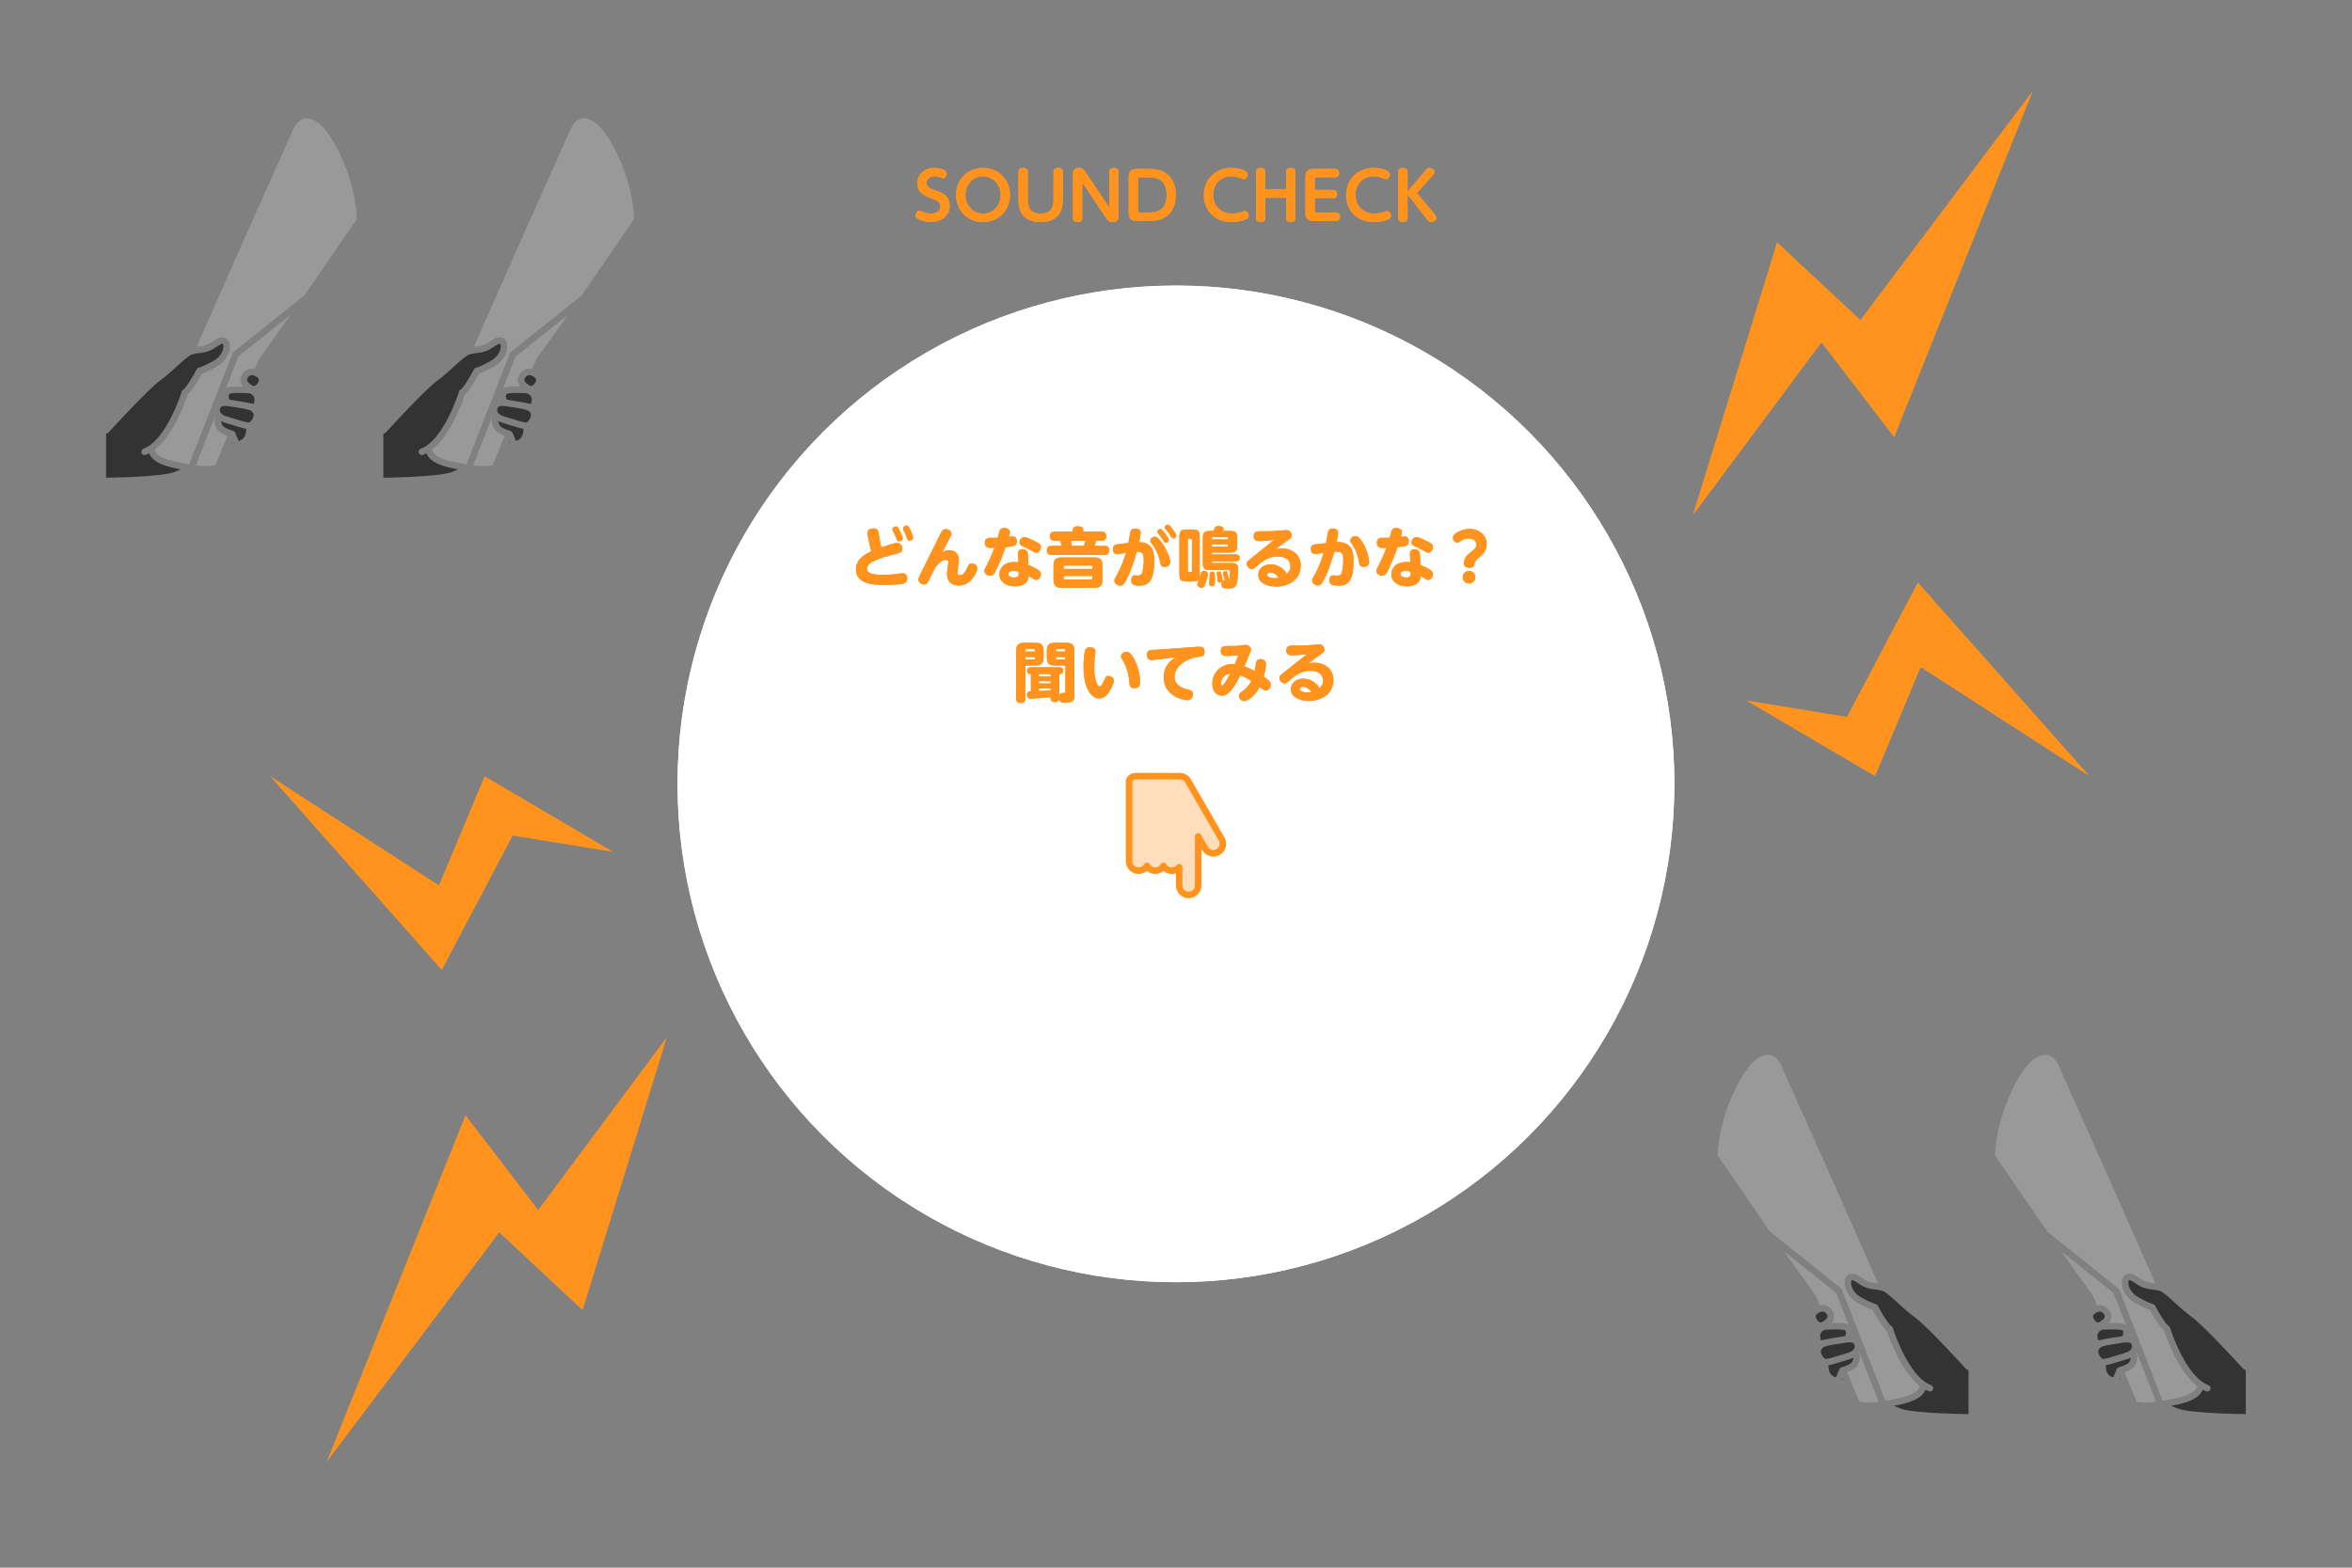 <?xml version="1.0" encoding="UTF-8"?>
<svg xmlns="http://www.w3.org/2000/svg" viewBox="0 0 900 600">
  <rect x="0" y="0" width="900" height="600" fill="#808080" stroke="none"/>
  <defs>
    <style>
      .f {
        fill: #fff;
      }

      .g {
        fill: #333;
      }

      .h {
        fill: #ff931e;
      }

      .i {
        fill: #999;
      }

      .j {
        fill: #ffdfbb;
      }
    </style>
  </defs>
  <g id="b" data-name="ばっくもの">
    <circle class="f" cx="450" cy="300" r="190.72"/>
    <circle class="f" cx="449.97" cy="300.03" r="190.72"/>
  </g>
  <g id="c" data-name="もの">
    <g>
      <path class="g" d="M830.84,538.04c4.78-.88,9.54-2.12,11.5-5.12,.22-.33,.39-.67,.53-1.03,.43,.23,.87,.43,1.31,.6,.14,.05,.29,.08,.44,.08,.51,0,.98-.31,1.17-.81,.24-.65-.09-1.37-.73-1.61-8.88-3.32-14.62-21.76-14.67-21.95-.09-.3-.29-.55-.56-.71-1.14-.68-3.69-4.93-5.14-7.74-.17-.33-.47-.56-.83-.64-.01,0-2.11-.52-5.96-2.81-2.31-1.38-3.5-3.76-3.47-5.4,0-.56,.16-.83,.24-.87,.4-.22,1.17,.27,2.31,1.03,.9,.61,1.92,1.29,3.11,1.72,1.47,.52,2.62,.65,3.63,.76,1,.11,1.86,.21,3,.64,1.17,.44,3.28,2.37,5.5,4.4,2.01,1.84,4.29,3.92,6.56,5.55,4.41,3.17,17.68,17.64,19.45,19.58h0s.21,.22,.21,.22c.06,.06,.13,.09,.19,.14,.07,.05,.13,.11,.21,.15,.08,.03,.16,.04,.24,.06,.08,.02,.15,.05,.23,.05,.02,0,.04,0,.05,0v16.89c-.37,0-20.58-.19-25.95-2.09-.75-.26-1.61-.64-2.55-1.08Z"/>
      <path class="g" d="M811.18,527.51l.19,.47c-.12-.03-.24-.07-.36-.1l.16-.37Z"/>
      <path class="g" d="M812.22,520.7c.74-.23,1.39-.44,1.83-.57,.46-.13,.88-.31,1.28-.51-.04,.31-.13,.73-.34,1.32-.37,1.03-2.68,1.99-4.12,2.31-.39,.09-.72,.36-.88,.72l-1.4,3.23c-1.75-.65-2.84-1.73-2.83-4.69,1.33-.23,3.38-.83,6.45-1.8Z"/>
      <path class="i" d="M808.74,494.85l4.78,12.24c-.33-.23-.7-.4-1.12-.48-1.69-.36-3.79-.33-5.51-.27,.97-1.13,1.59-2.72,.32-4.71-.95-1.5-2.17-1.97-3.02-2.1-.57-.09-1.17-.05-1.77,.09l-1.51-3.66c-.04-.09-.08-.17-.14-.25l-12.11-16.89,20.08,16.04Z"/>
      <path class="i" d="M814.8,511.34c.05-.22,.09-.44,.12-.67l.29,.74c-.13-.03-.27-.05-.41-.07Z"/>
      <path class="i" d="M827.53,536.08l-16.57-42.46c-.08-.2-.21-.38-.38-.52l-27.18-21.72-19.97-29.12c.16-14.09,8.83-33.14,15.32-37.24,1.37-.86,2.64-1.3,3.81-1.3,.44,0,.86,.06,1.27,.18,2.38,.71,3.61,3.3,3.63,3.33,10.17,22.69,25.62,57.36,37.26,83.91-.24-.03-.48-.06-.71-.08-.96-.11-1.87-.21-3.07-.64-.89-.32-1.73-.88-2.54-1.43-1.48-1-3.16-2.13-4.93-1.14-.95,.53-1.5,1.63-1.52,3.02-.03,2.29,1.42,5.64,4.69,7.59,3.07,1.83,5.15,2.62,6.1,2.93,.93,1.76,3.49,6.37,5.41,7.95,.81,2.52,5.27,15.47,12.55,21.13-.08,.39-.21,.75-.42,1.08-1.74,2.67-7.75,3.69-12.59,4.51l-.14,.02Z"/>
      <path class="i" d="M812.95,525.23c1.54-.54,3.74-1.61,4.4-3.45,.62-1.71,.67-3.02,.17-3.99,.04-.06,.07-.11,.11-.17l7.36,18.86c-4.15,.56-6.52,.2-7.43-.02l-4.62-11.23Z"/>
      <path class="g" d="M803.54,501.97c.09,0,.18,0,.26,.02,.5,.08,.93,.4,1.29,.97,.5,.78,.68,1.49-1.7,3.02-.26,.16-.5,.21-.77,.14-.5-.13-1.04-.64-1.4-1.33-.02-.03-.04-.06-.06-.1-.2-.32-.57-1.12,.21-1.77,.73-.61,1.52-.95,2.17-.95Z"/>
      <path class="g" d="M804.74,508.91c.4,0,.9-.02,1.47-.05,1.69-.07,4.01-.16,5.67,.18,.2,.04,.41,.14,.52,.55,.19,.7-.08,1.52-.27,1.76-.13,.04-.32,.08-.52,.12-.85,.15-1.7,.27-2.52,.4-1.52,.23-2.89,.44-4.04,.71-.52,.09-.99,.18-1.37,.26-.45,.1-.7,.11-.82,.11-.1-.28-.21-.92-.28-1.37-.13-.79,.31-1.45,.58-1.77,.53-.62,1.19-.91,1.57-.91Z"/>
      <path class="g" d="M803.76,515.71c.8-.63,3.29-1,5.7-1.37,.84-.13,1.71-.26,2.58-.41,.71-.12,1.28-.17,1.74-.17,.83,0,1.27,.16,1.51,.33,.18,.13,.41,.37,.52,1.08,.18,1.16-1.09,2.16-2.45,2.55-.46,.13-1.13,.34-1.89,.59-1.76,.56-5.87,1.85-6.72,1.79-.61-.1-1.42-1.08-1.77-2.18-.28-.87-.03-1.57,.78-2.21Z"/>
    </g>
    <g>
      <path class="g" d="M724.73,538.04c4.78-.88,9.54-2.12,11.5-5.12,.22-.33,.39-.67,.53-1.03,.43,.23,.87,.43,1.31,.6,.14,.05,.29,.08,.44,.08,.51,0,.98-.31,1.17-.81,.24-.65-.09-1.37-.73-1.61-8.88-3.32-14.62-21.76-14.67-21.95-.09-.3-.29-.55-.56-.71-1.14-.68-3.69-4.93-5.14-7.74-.17-.33-.47-.56-.83-.64-.01,0-2.11-.52-5.96-2.81-2.31-1.38-3.5-3.76-3.47-5.4,0-.56,.16-.83,.24-.87,.4-.22,1.17,.27,2.31,1.03,.9,.61,1.92,1.29,3.11,1.72,1.47,.52,2.62,.65,3.63,.76,1,.11,1.86,.21,3,.64,1.17,.44,3.28,2.37,5.5,4.4,2.01,1.84,4.29,3.92,6.56,5.55,4.41,3.17,17.68,17.64,19.45,19.58h0s.21,.22,.21,.22c.06,.06,.13,.09,.19,.14,.07,.05,.13,.11,.21,.15,.08,.03,.16,.04,.24,.06,.08,.02,.15,.05,.23,.05,.02,0,.04,0,.05,0v16.89c-.37,0-20.58-.19-25.95-2.09-.75-.26-1.61-.64-2.55-1.08Z"/>
      <path class="g" d="M705.08,527.51l.19,.47c-.12-.03-.24-.07-.36-.1l.16-.37Z"/>
      <path class="g" d="M706.12,520.7c.74-.23,1.39-.44,1.83-.57,.46-.13,.88-.31,1.28-.51-.04,.31-.13,.73-.34,1.32-.37,1.03-2.68,1.99-4.12,2.31-.39,.09-.72,.36-.88,.72l-1.4,3.23c-1.75-.65-2.84-1.73-2.83-4.69,1.33-.23,3.38-.83,6.45-1.8Z"/>
      <path class="i" d="M702.64,494.85l4.78,12.24c-.33-.23-.7-.4-1.12-.48-1.69-.36-3.79-.33-5.51-.27,.97-1.13,1.59-2.72,.32-4.71-.95-1.5-2.17-1.97-3.02-2.1-.57-.09-1.17-.05-1.77,.09l-1.51-3.66c-.04-.09-.08-.17-.14-.25l-12.11-16.89,20.08,16.04Z"/>
      <path class="i" d="M708.69,511.34c.05-.22,.09-.44,.12-.67l.29,.74c-.13-.03-.27-.05-.41-.07Z"/>
      <path class="i" d="M721.42,536.08l-16.57-42.46c-.08-.2-.21-.38-.38-.52l-27.18-21.72-19.97-29.12c.16-14.09,8.83-33.14,15.32-37.24,1.37-.86,2.64-1.3,3.81-1.3,.44,0,.86,.06,1.27,.18,2.38,.71,3.61,3.3,3.63,3.33,10.17,22.69,25.62,57.36,37.26,83.91-.24-.03-.48-.06-.71-.08-.96-.11-1.87-.21-3.07-.64-.89-.32-1.73-.88-2.54-1.43-1.48-1-3.16-2.13-4.93-1.14-.95,.53-1.5,1.63-1.52,3.02-.03,2.29,1.42,5.64,4.69,7.59,3.07,1.83,5.15,2.62,6.1,2.93,.93,1.76,3.49,6.37,5.41,7.95,.81,2.52,5.27,15.47,12.55,21.13-.08,.39-.21,.75-.42,1.08-1.74,2.67-7.75,3.69-12.59,4.51l-.14,.02Z"/>
      <path class="i" d="M706.84,525.23c1.54-.54,3.74-1.61,4.4-3.45,.62-1.71,.67-3.02,.17-3.99,.04-.06,.07-.11,.11-.17l7.36,18.86c-4.15,.56-6.52,.2-7.43-.02l-4.62-11.23Z"/>
      <path class="g" d="M697.43,501.97c.09,0,.18,0,.26,.02,.5,.08,.93,.4,1.29,.97,.5,.78,.68,1.49-1.7,3.02-.26,.16-.5,.21-.77,.14-.5-.13-1.04-.64-1.4-1.33-.02-.03-.04-.06-.06-.1-.2-.32-.57-1.12,.21-1.77,.73-.61,1.52-.95,2.17-.95Z"/>
      <path class="g" d="M698.63,508.91c.4,0,.9-.02,1.47-.05,1.69-.07,4.01-.16,5.67,.18,.2,.04,.41,.14,.52,.55,.19,.7-.08,1.52-.27,1.76-.13,.04-.32,.08-.52,.12-.85,.15-1.7,.27-2.52,.4-1.52,.23-2.89,.44-4.04,.71-.52,.09-.99,.18-1.37,.26-.45,.1-.7,.11-.82,.11-.1-.28-.21-.92-.28-1.37-.13-.79,.31-1.45,.58-1.77,.53-.62,1.19-.91,1.57-.91Z"/>
      <path class="g" d="M697.65,515.71c.8-.63,3.29-1,5.7-1.37,.84-.13,1.71-.26,2.58-.41,.71-.12,1.28-.17,1.74-.17,.83,0,1.27,.16,1.51,.33,.18,.13,.41,.37,.52,1.08,.18,1.16-1.09,2.16-2.45,2.55-.46,.13-1.13,.34-1.89,.59-1.76,.56-5.87,1.85-6.72,1.79-.61-.1-1.42-1.08-1.77-2.18-.28-.87-.03-1.57,.78-2.21Z"/>
    </g>
    <g>
      <path class="h" d="M352.91,81c.57,.25,1.7,.75,3.22,.75,2.1,0,3.7-.97,3.7-2.7,0-1.95-1.8-2.57-3.55-3.2-2.12-.75-5.27-1.85-5.27-5.65,0-3.2,2.45-5.95,6.47-5.95,2,0,3.67,.72,4.02,.92,.62,.4,.75,.85,.75,1.37,0,.95-.67,1.7-1.4,1.7-.23,0-.77-.2-1.15-.32-.72-.27-1.37-.43-2.15-.43-2.07,0-3,1.35-3,2.52,0,1.67,1.37,2.15,3.02,2.72,2.7,.92,5.82,2,5.82,6.02,0,3.67-2.9,6.22-7.15,6.22-.8,0-2.82-.07-4.87-1.1-.35-.17-1.02-.55-1.02-1.47,0-.77,.55-1.72,1.55-1.72,.27,0,.5,.1,1,.3Z"/>
      <path class="h" d="M376.16,64.25c5.72,0,10.32,4.25,10.32,10.37s-4.57,10.37-10.32,10.37-10.32-4.22-10.32-10.37,4.65-10.37,10.32-10.37Zm0,17.5c4,0,6.75-3.3,6.75-7.12s-2.75-7.12-6.75-7.12-6.75,3.27-6.75,7.12,2.77,7.12,6.75,7.12Z"/>
      <path class="h" d="M389.71,65.93c0-.67,.18-1.67,1.75-1.67,1.17,0,1.82,.47,1.82,1.67v10c0,2.07,0,5.82,4.92,5.82s4.92-3.75,4.92-5.82v-10c0-.67,.17-1.67,1.77-1.67,1.35,0,1.8,.65,1.8,1.67v10.12c0,2.22,0,8.95-8.5,8.95s-8.5-6.72-8.5-8.95v-10.12Z"/>
      <path class="h" d="M424.46,65.93c0-.45,.02-1.67,1.75-1.67,1,0,1.82,.32,1.82,1.67v16.67c0,.67,0,2.4-2.22,2.4-1.47,0-2.1-.82-2.75-1.8l-8.92-13.35v13.5c0,.43-.02,1.65-1.77,1.65-.97,0-1.8-.32-1.8-1.65v-16.67c0-.62,0-2.42,2.22-2.42,1.47,0,2.07,.82,2.75,1.82l8.92,13.32v-13.47Z"/>
      <path class="h" d="M439.46,64.65c1.17,0,2.95,0,4.97,.75,4.4,1.65,5.52,6.07,5.52,9.22,0,1.35-.17,5.82-3.77,8.3-2.05,1.4-4.3,1.67-6.85,1.67h-4.32c-3.12,0-3.12-2.12-3.12-3.2v-13.55c0-1.15,0-3.2,3.12-3.2h4.45Zm-3.17,3.25c-.62,0-.82,.23-.82,.85v11.75c0,.67,.23,.85,.82,.85h2.75c2.6,0,7.37,0,7.37-6.72s-4.85-6.72-7.3-6.72h-2.82Z"/>
      <path class="h" d="M460.66,74.65c0-6.07,4.42-10.4,10.62-10.4,2.75,0,4.7,.9,5.3,1.27,.77,.45,.82,1,.82,1.3,0,.92-.65,1.75-1.52,1.75-.35,0-.55-.07-.92-.23-1.67-.65-2.17-.85-3.57-.85-4.77,0-7.15,3.37-7.15,7.12,0,4.3,3.02,7.12,7.12,7.12,1.45,0,2.77-.3,3.42-.52,1.1-.37,1.22-.42,1.5-.42,.72,0,1.52,.57,1.52,1.7,0,.85-.45,1.22-1,1.45-2.3,.95-4.27,1.05-5.55,1.05-6.8,0-10.6-4.77-10.6-10.35Z"/>
      <path class="h" d="M492.11,72.43v-6.5c0-.7,.2-1.67,1.77-1.67,1.37,0,1.8,.67,1.8,1.67v17.4c0,.42,0,1.67-1.77,1.67-1.15,0-1.8-.45-1.8-1.65v-7.67h-7.95v7.65c0,.42,0,1.67-1.75,1.67-1.17,0-1.82-.45-1.82-1.67v-17.4c0-.7,.2-1.67,1.77-1.67,1.37,0,1.8,.65,1.8,1.67v6.5h7.95Z"/>
      <path class="h" d="M510.03,72.7c.8,0,1.62,.3,1.62,1.57,0,1.12-.6,1.6-1.62,1.6h-6.92v4.62c0,.67,.22,.85,.82,.85h7.17c.8,0,1.65,.27,1.65,1.6,0,1.15-.58,1.65-1.65,1.65h-8.45c-3.12,0-3.12-2.12-3.12-3.2v-13.55c0-1.15,0-3.2,3.12-3.2h8.1c.83,0,1.67,.3,1.67,1.62,0,1.52-1.07,1.62-1.67,1.62h-6.82c-.62,0-.82,.2-.82,.85v3.95h6.92Z"/>
      <path class="h" d="M515.11,74.65c0-6.07,4.42-10.4,10.62-10.4,2.75,0,4.7,.9,5.3,1.27,.78,.45,.83,1,.83,1.3,0,.92-.65,1.75-1.53,1.75-.35,0-.55-.07-.92-.23-1.67-.65-2.17-.85-3.57-.85-4.77,0-7.15,3.37-7.15,7.12,0,4.3,3.02,7.12,7.12,7.12,1.45,0,2.77-.3,3.42-.52,1.1-.37,1.22-.42,1.5-.42,.72,0,1.52,.57,1.52,1.7,0,.85-.45,1.22-1,1.45-2.3,.95-4.27,1.05-5.55,1.05-6.8,0-10.6-4.77-10.6-10.35Z"/>
      <path class="h" d="M545.28,65.48c.1-.1,.47-.6,.55-.7,.38-.4,.9-.52,1.15-.52,.97,0,1.95,.72,1.95,1.55,0,.4-.33,.9-.58,1.2l-6.17,6.85,6.8,8.2c.5,.62,.65,.97,.65,1.35,0,1.02-1.15,1.6-1.97,1.6s-1.23-.57-1.75-1.22l-7.3-9.32v8.9c0,.7-.2,1.65-1.75,1.65-1.15,0-1.82-.45-1.82-1.65v-17.42c0-.72,.22-1.67,1.77-1.67,1.15,0,1.8,.45,1.8,1.67v7.35l6.67-7.8Z"/>
    </g>
    <g>
      <path class="h" d="M336.8,207.53c.08,.35,.35,1.57,.43,1.95,1.4-.48,4.97-1.67,6.1-1.67,1.47,0,1.95,1.4,1.95,2.22,0,1.3-1,1.57-1.8,1.77-7.25,1.8-11.75,3.35-11.75,5.97,0,2.22,4.47,2.22,6,2.22,1,0,2.87-.03,5.1-.3,2.3-.3,2.32-.3,2.52-.3,1.57,0,1.8,1.22,1.8,2,0,1-.47,1.7-1.45,1.97-1.42,.4-6,.52-7.42,.52-3.27,0-10.77-.08-10.77-5.97,0-4.15,4.07-6.07,5.85-6.92-.35-1.3-.4-1.6-.6-2.55l-.7-3.45c-.08-.35-.1-.72-.1-1.02,0-1.42,1.35-1.75,2.35-1.75,1.42,0,1.67,.75,1.87,1.82l.62,3.47Zm8.65-1.5c0,.75-.7,1.17-1.35,1.17-.75,0-.87-.4-1.12-1.12-.4-1.2-.65-1.62-1.27-2.77-.07-.15-.2-.35-.2-.67,0-.6,.57-1.15,1.32-1.15,.17,0,.27,.02,.4,.07,.75,.33,2.22,3.97,2.22,4.47Zm3.97-.27c0,.65-.65,1.17-1.3,1.17-.77,0-.92-.47-1.15-1.2-.42-1.3-.8-2.02-1.22-2.8-.08-.15-.2-.35-.2-.62,0-.6,.6-1.17,1.32-1.17,.2,0,.32,.02,.45,.07,.7,.32,2.1,3.97,2.1,4.55Z"/>
      <path class="h" d="M363.22,210.56c1.82,0,3.7,1.07,3.7,3.72,0,.75-.57,4.45-.57,4.82,0,.22,0,1.07,.97,1.07,1.3,0,2.17-1.52,2.92-3.17,.35-.72,.62-1.35,1.65-1.35s2.1,.75,2.1,1.85c0,.97-2.1,6.6-7.1,6.6-1.85,0-4.5-.87-4.5-4.42,0-1.02,.27-2.7,.32-3.05,.18-1.1,.2-1.22,.2-1.47,0-.82-.75-.87-.9-.87-2.82,0-4.72,3.95-5.4,5.35-.55,1.15-1.55,3.22-1.7,3.4-.23,.3-.57,.65-1.3,.65-1.07,0-2.17-.85-2.17-1.87,0-.55,.2-.97,.8-2.17,1.27-2.5,7.45-15.1,7.87-15.85,.32-.55,.75-1.3,1.82-1.3,.75,0,2.15,.52,2.15,1.75,0,.52-.12,.75-1.25,2.8-.5,.9-1.62,3.05-2.3,4.42,1.15-.65,1.6-.9,2.67-.9Z"/>
      <path class="h" d="M381.07,218.43c-.58,1.1-1,1.92-2.17,1.92-.9,0-2.22-.6-2.22-1.85,0-.52,.1-.7,.92-2.2,.2-.38,1.3-2.4,2.9-6.6-1.9,.08-3.65,.15-3.65-1.97,0-1.9,1.52-1.9,2.12-1.9,.52,0,2.32,0,2.8-.02,.1-.38,.55-2.15,.67-2.5,.38-1.12,1.25-1.25,1.8-1.25,1.15,0,2.22,.57,2.22,1.57,0,.35-.07,.7-.4,1.82,1.07-.12,1.2-.15,1.42-.15,1.27,0,1.6,1.05,1.6,1.77,0,1.7-.7,2.05-4.3,2.35-1.1,3.05-2.22,6.12-3.72,9Zm8.45-6.47c0-1.42,.92-1.72,1.7-1.72,2,0,2.1,1.4,2.12,1.85,.05,.72,.15,2.97,.2,4.15,1.4,.57,2.6,1.12,3.77,1.92,.67,.47,1,.87,1,1.57,0,.97-.67,2.22-1.85,2.22-.35,0-.57-.1-.82-.25-.27-.17-1.7-1.05-2.02-1.22-.08,1.12-.4,1.8-.8,2.3-1.12,1.4-3.32,1.62-4.47,1.62-3.42,0-5.92-1.75-5.92-4.6,0-2.3,1.67-4.7,5.77-4.7,.65,0,1.1,.05,1.47,.1-.02-.47-.15-2.72-.15-3.25Zm-1.75,6.52c-.7,0-1.9,.23-1.9,1.25,0,1.1,1.4,1.3,2.05,1.3,1.97,0,1.92-.85,1.87-2.2-.38-.12-1.15-.35-2.02-.35Zm8.55-11.2c1.32,.67,1.97,1.02,1.97,2.05,0,.95-.65,2.2-1.7,2.2-.52,0-.72-.1-2.4-1.07-1.35-.77-1.95-1.02-2.8-1.37-.6-.25-1.27-.55-1.27-1.5,0-1.25,.98-2.02,1.95-2.02,.88,0,3.2,1.17,4.25,1.72Z"/>
      <path class="h" d="M421.47,203.48c.45,0,1.85,.02,1.85,1.65,0,1.22-.5,1.82-1.85,1.82h-1.97c-.07,.32-.3,1.15-.62,1.97h3.72c.42,0,1.82,0,1.82,1.65,0,1.25-.52,1.8-1.82,1.8h-20.2c-.42,0-1.82,0-1.82-1.62,0-1.25,.5-1.82,1.82-1.82h3.82c-.08-.3-.42-1.7-.5-1.97h-2.15c-.52,0-1.82-.05-1.82-1.62,0-1.2,.42-1.85,1.82-1.85h6.97v-.65c0-1.1,.88-1.4,1.85-1.4,1.12,0,2.12,.2,2.12,1.4v.65h6.95Zm.38,18.45c0,2.3-1,3.02-3.02,3.02h-12.67c-1.97,0-3.02-.7-3.02-3.02v-5.55c0-2.35,1.05-3.02,3.02-3.02h12.67c2,0,3.02,.72,3.02,3.02v5.55Zm-3.85-4.17v-.82c0-.32-.15-.52-.52-.52h-9.92c-.35,0-.52,.2-.52,.52v.82h10.97Zm0,2.67h-10.97v.85c0,.32,.17,.52,.52,.52h9.92c.33,0,.52-.17,.52-.52v-.85Zm-3.25-11.5c.27-.62,.52-1.6,.62-1.97h-5.65c.1,.4,.4,1.6,.42,1.97h4.6Z"/>
      <path class="h" d="M431.75,207.78c.12-.57,.77-4.17,.82-4.3,.25-.88,.97-1.17,1.87-1.17,1.02,0,2.05,.42,2.05,1.47,0,.7-.42,2.85-.62,3.7,4.15,.15,5.82,2.25,5.82,7.05,0,8.05-2.37,9.62-5.85,9.62-1.77,0-2.97-.3-2.97-2.02,0-.8,.33-1.92,1.25-1.92,.18,0,.95,.1,1.1,.1,.65,0,1.3-.27,1.67-.82,.52-.73,.77-3.37,.77-5.32,0-2.65-.85-3.02-2.67-3-.9,3.32-2.25,7.47-4.12,10.97-.67,1.22-1.07,2-2.15,2-.97,0-2.3-.7-2.3-1.92,0-.52,.1-.7,1-2.25,1.5-2.62,2.57-5.45,3.42-8.37-1.77,.3-2.97,.48-3.35,.48-1.27,0-1.62-1.07-1.62-1.95,0-1.6,1.12-1.75,2.15-1.87l3.72-.45Zm16.05,7.4c0,1.35-1.4,1.8-2.2,1.8-1.32,0-1.45-.7-1.72-2-.25-1.17-.92-3.92-2.75-6.27-.9-1.15-.95-1.25-.95-1.7,0-.75,.7-1.6,1.75-1.6,2.05,0,5.87,7.17,5.87,9.77Zm-.52-8.52c0,.62-.57,1.07-1.1,1.07s-.8-.45-1.1-.97c-.55-.95-1.42-1.97-1.9-2.55-.3-.38-.3-.55-.3-.67,0-.77,.8-1.17,1.3-1.05,.75,.18,3.1,3.47,3.1,4.17Zm1.57-3.92c.42,.57,1.27,1.72,1.27,2.27,0,.6-.55,1.05-1.12,1.05-.52,0-.67-.27-1.07-.95-.57-.97-1.37-1.92-1.9-2.57-.3-.35-.3-.52-.3-.65,0-.77,.8-1.17,1.3-1.07,.5,.12,1.17,1.02,1.82,1.92Z"/>
      <path class="h" d="M459.07,219.48c0,2.57-.45,3.07-3.07,3.07h-1.6c-2.57,0-3.1-.45-3.1-3.07v-13.75c0-2.57,.47-3.07,3.1-3.07h1.6c2.6,0,3.07,.47,3.07,3.07v13.75Zm-4.07-13.27c-.33,0-.48,.17-.48,.5v11.8c0,.33,.15,.48,.48,.48h.62c.33,0,.48-.18,.48-.48v-11.8c0-.3-.15-.5-.48-.5h-.62Zm7.2,13.45c0,.42-.28,1.82-.95,3.67-.37,1-.6,1.62-1.47,1.62-.45,0-1.62-.3-1.62-1.32,0-.33,.12-.62,.48-1.47,.35-.85,.4-1.02,.82-2.42,.2-.65,.42-1.22,1.2-1.22,.38,0,1.55,.15,1.55,1.15Zm1.15-1.5c-2.6,0-3.1-.45-3.1-3.07v-8.8c0-2.57,.47-3.1,3.1-3.1h1c.12-.32,.45-1.15,.52-1.3,.3-.48,.97-.58,1.37-.58,.55,0,1.95,.2,1.95,1.15,0,.17-.05,.35-.15,.72h2.3c2.57,0,3.07,.5,3.07,3.1v2.1c0,2.6-.45,3.1-3.07,3.1h-6.6v.7h9.17c.82,0,1.45,.32,1.45,1.3,0,.9-.48,1.32-1.45,1.32h-9.17c0,.18-.02,.37,.05,.5,.05,.12,.2,.2,.4,.2h7.1c2.12,0,2.5,.92,2.5,2.45,0,.65-.15,4.2-.6,5.52-.57,1.72-1.77,1.75-3.42,1.72-1.4,0-2.4,0-2.4-1.57,0-.3,.05-.62,.2-.9-.38,.23-.73,.23-.82,.23-.77,0-.83-.45-.9-1.32-.02-.38-.08-.88-.15-1.27-.1-.67-.12-.75-.12-.92,0-.7,.85-.7,.92-.7,.65,0,.72,.27,.9,1.07,.15,.62,.4,2.05,.4,2.4,0,.08,0,.12-.03,.23,.3-.25,.62-.27,.95-.3q-.15-.15-.3-.9c-.07-.33-.45-1.67-.45-1.97,0-.57,.8-.65,.97-.65,.48,0,.62,.35,.8,.95,.05,.18,.42,1.5,.42,2,0,.2-.07,.38-.22,.52,.32-.12,.45-.3,.55-.97,.15-.9,.17-2.1,.17-2.32,0-.57-.17-.62-.7-.62h-6.62Zm1.55,3.2c0,2.37,0,3-1.07,3-.27,0-1.15-.02-1.15-.92,0-.22,.17-2.22,.17-2.45,0-.27,.03-1.22,.05-1.42,.02-.2,.1-.77,.97-.77,.92,0,1.02,.45,1.02,2.57Zm-1.15-14.9h6.17v-.45c0-.3-.17-.47-.47-.47h-5.25c-.32,0-.45,.2-.45,.47v.45Zm6.17,1.87h-6.17v.92h5.7c.3,0,.47-.17,.47-.48v-.45Z"/>
      <path class="h" d="M481.77,207.06c-.52,0-2.07,0-2.07-1.85s1.57-1.87,2.17-1.87c1.77,0,3.92,0,5.3-.07,1.2-.08,4.55-.38,5.07-.38,1.67,0,2.05,1.42,2.05,2.05,0,.82-.25,1-2.42,2.5-1.72,1.17-2.37,1.67-3.75,2.72,.92-.18,1.4-.27,2.3-.27,4.2,0,7.3,2.52,7.3,6.6,0,5.42-4.7,8.02-9.35,8.02-3.05,0-6.9-1.17-6.9-4.5,0-2.42,2.12-4.02,4.77-4.02,2.5,0,4.27,1.35,5.12,2.22,.38,.4,.57,.67,1.02,1.45,.7-.72,1.4-1.47,1.4-2.87,0-2.2-1.65-3.8-4.85-3.8-3,0-5.27,1.27-7.65,3.4-1.4,1.25-1.55,1.4-2.22,1.4-1.17,0-1.97-1.07-1.97-2.05,0-.75,.27-.95,1.7-2.1,1.15-.92,6.2-4.95,7.22-5.77,.5-.43,1.45-1.17,1.52-1.22-1.92,.2-3.95,.43-5.77,.43Zm4.27,12c-.8,0-1.17,.5-1.17,.92,0,.85,1.6,1.32,3.02,1.32,.57,0,1.02-.07,1.37-.12-1.22-2.12-3-2.12-3.22-2.12Z"/>
      <path class="h" d="M507.4,207.83c.15-.7,.8-4.32,.82-4.42,.23-.67,.6-1.12,1.77-1.12,.33,0,2.08,0,2.08,1.6,0,.57-.2,1.5-.62,3.55,4.7-.05,6.5,2.1,6.5,7.15,0,8.77-2.85,9.55-5.75,9.55-2.08,0-3.55-.27-3.55-2.07,0-.62,.25-1.87,1.53-1.87,.22,0,1.2,.12,1.4,.12,1.17,0,1.55-.35,1.85-1.15,.52-1.5,.58-4.37,.58-4.82,0-1.97-.23-3.22-2.42-3.22-.42,0-.85,.02-1.02,.02-.55,2.02-2.08,7.37-4.35,11.42-.5,.87-.85,1.5-1.9,1.5-.95,0-2.22-.75-2.22-1.9,0-.48,.05-.55,.88-2.02,.97-1.72,2.27-4.32,3.5-8.55-.33,.05-3.02,.43-3.1,.43-1.33,0-1.78-.75-1.78-1.92,0-1.6,1.17-1.72,2.08-1.82l3.75-.43Zm14.15,.05c1.75,2.95,2.35,6.07,2.35,7.22,0,1.82-1.62,1.82-2.17,1.82-1.47,0-1.57-.75-1.8-2.25-.05-.3-.55-3.45-2.37-6.1-.8-1.12-.88-1.25-.88-1.65,0-.97,.88-1.75,1.92-1.75,.62,0,1.35,.05,2.95,2.7Z"/>
      <path class="h" d="M531.07,218.43c-.57,1.1-1,1.92-2.17,1.92-.9,0-2.22-.6-2.22-1.85,0-.52,.1-.7,.92-2.2,.2-.38,1.3-2.4,2.9-6.6-1.9,.08-3.65,.15-3.65-1.97,0-1.9,1.52-1.9,2.12-1.9,.53,0,2.33,0,2.8-.02,.1-.38,.55-2.15,.67-2.5,.38-1.12,1.25-1.25,1.8-1.25,1.15,0,2.22,.57,2.22,1.57,0,.35-.08,.7-.4,1.82,1.08-.12,1.2-.15,1.42-.15,1.27,0,1.6,1.05,1.6,1.77,0,1.7-.7,2.05-4.3,2.35-1.1,3.05-2.22,6.12-3.72,9Zm8.45-6.47c0-1.42,.92-1.72,1.7-1.72,2,0,2.1,1.4,2.12,1.85,.05,.72,.15,2.97,.2,4.15,1.4,.57,2.6,1.12,3.77,1.92,.67,.47,1,.87,1,1.57,0,.97-.67,2.22-1.85,2.22-.35,0-.58-.1-.83-.25-.27-.17-1.7-1.05-2.02-1.22-.07,1.12-.4,1.8-.8,2.3-1.12,1.4-3.32,1.62-4.47,1.62-3.42,0-5.92-1.75-5.92-4.6,0-2.3,1.67-4.7,5.77-4.7,.65,0,1.1,.05,1.48,.1-.03-.47-.15-2.72-.15-3.25Zm-1.75,6.52c-.7,0-1.9,.23-1.9,1.25,0,1.1,1.4,1.3,2.05,1.3,1.97,0,1.92-.85,1.87-2.2-.37-.12-1.15-.35-2.02-.35Zm8.55-11.2c1.33,.67,1.97,1.02,1.97,2.05,0,.95-.65,2.2-1.7,2.2-.52,0-.72-.1-2.4-1.07-1.35-.77-1.95-1.02-2.8-1.37-.6-.25-1.27-.55-1.27-1.5,0-1.25,.97-2.02,1.95-2.02,.87,0,3.2,1.17,4.25,1.72Z"/>
      <path class="h" d="M557.87,203.61c1.8-.92,3.02-1.17,4.37-1.17,4.27,0,6.65,2.8,6.65,5.85,0,2.57-1.5,3.85-2.85,5-1.57,1.35-1.62,1.62-1.9,2.75-.12,.55-.3,1.27-1.97,1.27-1.82,0-1.97-1-1.97-1.7,0-2.2,1.62-3.5,2.22-3.97,1.97-1.6,2.52-2.05,2.52-3.22,0-1.42-1.22-2.35-2.95-2.35-.9,0-2.02,.25-2.97,.95-.55,.42-.82,.62-1.37,.62-.95,0-1.65-.82-1.65-1.92,0-.45,.1-1.17,1.87-2.1Zm6.67,17.3c0,1.38-1.12,2.42-2.4,2.42s-2.42-1.05-2.42-2.42,1.08-2.4,2.42-2.4,2.4,1.05,2.4,2.4Z"/>
      <path class="h" d="M392.32,267.45c0,.43,0,1.62-1.62,1.62-1.37,0-1.85-.52-1.85-1.62v-18.47c0-2.3,1.07-2.95,2.97-2.95h4.55c1.92,0,2.95,.67,2.95,2.95v2.75c0,2.22-.92,2.97-2.95,2.97h-4.05v12.75Zm3.7-18.07v-.48c0-.3-.17-.47-.48-.47h-2.77c-.27,0-.45,.15-.45,.47v.48h3.7Zm0,2.07h-3.7v.95h3.22c.33,0,.48-.18,.48-.45v-.5Zm-1.55,6.5c-.7,0-.8,0-1.05-.2-.22-.18-.42-.47-.42-1,0-1.37,1.15-1.37,1.55-1.37h10.8c.35,0,1.5,0,1.5,1.32,0,1.07-.82,1.27-1.17,1.27h-.4v8.12c.27-.72,1-.87,1.22-.87,1.08,0,1.17,0,1.17-.75v-9.77h-4.12c-1.97,0-2.97-.73-2.97-2.97v-2.75c0-2.3,1.07-2.95,2.97-2.95h4.62c1.85,0,2.95,.62,2.95,2.95v16.7c0,2.32-.25,3.27-3.6,3.27-1.17,0-1.95-.12-2.3-1.27-.17,.9-1.05,1.02-1.55,1.02-1.62,0-1.65-1.02-1.62-1.9-1.7,.2-7.02,.62-7.65,.62-1.2,0-1.45-.82-1.45-1.42,0-1.32,.77-1.35,1.52-1.4v-6.65Zm3.07,.02v.88h4.5v-.88h-4.5Zm0,2.75v.85h4.5v-.85h-4.5Zm0,3.75c1.5-.07,3.32-.17,4.5-.25v-.75h-4.5v1Zm6.5-15.1h3.62v-.48c0-.3-.15-.47-.45-.47h-2.72c-.3,0-.45,.17-.45,.47v.48Zm0,2.07v.5c0,.3,.15,.45,.45,.45h3.17v-.95h-3.62Z"/>
      <path class="h" d="M419.2,249.31c0,.08-.22,1.85-.25,2.1-.12,1.1-.25,2.3-.25,3.85,0,3.7,.83,7.45,2.17,7.45,.55,0,1.1-1.1,1.47-2,.65-1.57,.82-2,1.75-2,.82,0,2.12,.55,2.12,1.75,0,1.12-1.2,3.32-1.3,3.52-.62,1.12-1.9,3.35-4.3,3.35-2.72,0-6-3.32-6-12.3,0-2.1,.23-4.67,.48-5.7,.12-.55,.37-1.6,1.9-1.6,1.2,0,2.2,.55,2.2,1.57Zm15.02,3.4c1.77,3.47,2.05,6.92,2.05,8.37,0,.77,0,2.32-2.25,2.32-1.72,0-1.82-1.22-1.92-2.57-.23-3.3-1.2-6.02-2.37-7.9-.7-1.15-.77-1.25-.77-1.72,0-.97,1.05-1.75,2.12-1.75,.65,0,1.62,.25,3.15,3.25Z"/>
      <path class="h" d="M441.85,252.53c-.48,.05-.85,.12-1.17,.12-1.67,0-1.82-1.45-1.82-2.05,0-1.1,.57-1.67,1.62-1.82,.48-.07,2.55-.15,2.97-.17l14.55-1.05c.25-.02,.6-.05,.9-.05,.52,0,2.05,0,2.05,2,0,1.65-1,1.75-2.5,1.92-4.22,.48-9.02,3.57-9.02,7.5,0,3.62,3.67,4.65,4.8,4.92,1.57,.4,2.25,.55,2.25,1.85,0,.9-.52,2.27-2.07,2.27-1.67,0-9.1-1.55-9.1-8.7,0-4.75,3.02-6.72,4.6-7.75l-8.05,1Z"/>
      <path class="h" d="M480.69,253.33c.25-.75,.85-1.07,1.67-1.07,1.07,0,2.05,.52,2.05,1.82s-.37,3.32-.82,4.9c1.75,1.25,2.67,1.92,2.67,2.97s-.8,2.37-1.85,2.37c-.7,0-1.2-.4-2.37-1.4-2.07,3.77-4.72,5.4-5.95,5.4s-2.02-1.12-2.02-2c0-.72,.22-.88,1.57-1.92,.7-.52,2.1-1.65,3.2-3.8-1.92-1.22-3.1-1.72-4.27-2.12-3.72,7.77-5.97,7.77-7.02,7.77-2.27,0-3.67-1.97-3.67-4.55,0-4.22,3.37-7.52,7.57-7.52,.35,0,.73,.02,1.02,.05,.1-.22,.7-1.57,1.37-3.42-1.37,.15-3.77,.27-4.37,.27-1.22,0-2.35-.32-2.35-1.95,0-1.87,1.32-1.87,2.4-1.87,3.07,0,3.42-.02,4.4-.1,.45-.05,2.37-.35,2.77-.35,1.05,0,2.02,.95,2.02,1.77,0,.45-.25,1.05-2.52,6.45,1.8,.67,3.1,1.32,3.95,1.8,.12-.55,.4-3.02,.55-3.5Zm-13.52,8.3c0,.1,.02,.75,.42,.75,.75,0,2.62-3.45,3.15-4.55-2.3,.02-3.57,2.32-3.57,3.8Z"/>
      <path class="h" d="M494.27,250.81c-.52,0-2.07,0-2.07-1.85s1.57-1.87,2.17-1.87c1.77,0,3.92,0,5.3-.07,1.2-.08,4.55-.38,5.07-.38,1.67,0,2.05,1.42,2.05,2.05,0,.82-.25,1-2.42,2.5-1.72,1.17-2.38,1.67-3.75,2.72,.92-.18,1.4-.27,2.3-.27,4.2,0,7.3,2.52,7.3,6.6,0,5.42-4.7,8.02-9.35,8.02-3.05,0-6.9-1.17-6.9-4.5,0-2.42,2.12-4.02,4.77-4.02,2.5,0,4.27,1.35,5.12,2.22,.38,.4,.58,.67,1.02,1.45,.7-.72,1.4-1.47,1.4-2.87,0-2.2-1.65-3.8-4.85-3.8-3,0-5.27,1.27-7.65,3.4-1.4,1.25-1.55,1.4-2.22,1.4-1.17,0-1.97-1.07-1.97-2.05,0-.75,.27-.95,1.7-2.1,1.15-.92,6.2-4.95,7.22-5.77,.5-.43,1.45-1.17,1.52-1.22-1.92,.2-3.95,.43-5.77,.43Zm4.27,12c-.8,0-1.17,.5-1.17,.92,0,.85,1.6,1.32,3.02,1.32,.58,0,1.03-.07,1.38-.12-1.22-2.12-3-2.12-3.22-2.12Z"/>
    </g>
    <g>
      <path class="h" d="M352.91,81c.57,.25,1.7,.75,3.22,.75,2.1,0,3.7-.97,3.7-2.7,0-1.95-1.8-2.57-3.55-3.2-2.12-.75-5.27-1.85-5.27-5.65,0-3.2,2.45-5.95,6.47-5.95,2,0,3.67,.72,4.02,.92,.62,.4,.75,.85,.75,1.37,0,.95-.67,1.7-1.4,1.7-.23,0-.77-.2-1.15-.32-.72-.27-1.37-.43-2.15-.43-2.07,0-3,1.35-3,2.52,0,1.67,1.37,2.15,3.02,2.72,2.7,.92,5.82,2,5.82,6.02,0,3.67-2.9,6.22-7.15,6.22-.8,0-2.82-.07-4.87-1.1-.35-.17-1.02-.55-1.02-1.47,0-.77,.55-1.72,1.55-1.72,.27,0,.5,.1,1,.3Z"/>
      <path class="h" d="M376.16,64.25c5.72,0,10.32,4.25,10.32,10.37s-4.57,10.37-10.32,10.37-10.32-4.22-10.32-10.37,4.65-10.37,10.32-10.37Zm0,17.5c4,0,6.75-3.3,6.75-7.12s-2.75-7.12-6.75-7.12-6.75,3.27-6.75,7.12,2.77,7.12,6.75,7.12Z"/>
      <path class="h" d="M389.71,65.93c0-.67,.18-1.67,1.75-1.67,1.17,0,1.82,.47,1.82,1.67v10c0,2.07,0,5.82,4.92,5.82s4.92-3.75,4.92-5.82v-10c0-.67,.17-1.67,1.77-1.67,1.35,0,1.8,.65,1.8,1.67v10.12c0,2.22,0,8.95-8.5,8.95s-8.5-6.72-8.5-8.95v-10.12Z"/>
      <path class="h" d="M424.46,65.93c0-.45,.02-1.67,1.75-1.67,1,0,1.82,.32,1.82,1.67v16.67c0,.67,0,2.4-2.22,2.4-1.47,0-2.1-.82-2.75-1.8l-8.92-13.35v13.5c0,.43-.02,1.65-1.77,1.65-.97,0-1.8-.32-1.8-1.65v-16.67c0-.62,0-2.42,2.22-2.42,1.47,0,2.07,.82,2.75,1.82l8.92,13.32v-13.47Z"/>
      <path class="h" d="M439.46,64.65c1.17,0,2.95,0,4.97,.75,4.4,1.65,5.52,6.07,5.52,9.22,0,1.35-.17,5.82-3.77,8.3-2.05,1.4-4.3,1.67-6.85,1.67h-4.32c-3.12,0-3.12-2.12-3.12-3.2v-13.55c0-1.15,0-3.2,3.12-3.2h4.45Zm-3.17,3.25c-.62,0-.82,.23-.82,.85v11.75c0,.67,.23,.85,.82,.85h2.75c2.6,0,7.37,0,7.37-6.72s-4.85-6.72-7.3-6.72h-2.82Z"/>
      <path class="h" d="M460.66,74.65c0-6.07,4.42-10.4,10.62-10.4,2.75,0,4.7,.9,5.3,1.27,.77,.45,.82,1,.82,1.3,0,.92-.65,1.75-1.52,1.75-.35,0-.55-.07-.92-.23-1.67-.65-2.17-.85-3.57-.85-4.77,0-7.15,3.37-7.15,7.12,0,4.3,3.02,7.12,7.12,7.12,1.45,0,2.77-.3,3.42-.52,1.1-.37,1.22-.42,1.5-.42,.72,0,1.52,.57,1.52,1.7,0,.85-.45,1.22-1,1.45-2.3,.95-4.27,1.05-5.55,1.05-6.8,0-10.6-4.77-10.6-10.35Z"/>
      <path class="h" d="M492.11,72.43v-6.5c0-.7,.2-1.67,1.77-1.67,1.37,0,1.8,.67,1.8,1.67v17.4c0,.42,0,1.67-1.77,1.67-1.15,0-1.8-.45-1.8-1.65v-7.67h-7.95v7.65c0,.42,0,1.67-1.75,1.67-1.17,0-1.82-.45-1.82-1.67v-17.4c0-.7,.2-1.67,1.77-1.67,1.37,0,1.8,.65,1.8,1.67v6.5h7.95Z"/>
      <path class="h" d="M510.03,72.7c.8,0,1.62,.3,1.62,1.57,0,1.12-.6,1.6-1.62,1.6h-6.92v4.62c0,.67,.22,.85,.82,.85h7.17c.8,0,1.65,.27,1.65,1.6,0,1.15-.58,1.65-1.65,1.65h-8.45c-3.12,0-3.12-2.12-3.12-3.2v-13.55c0-1.15,0-3.2,3.12-3.2h8.1c.83,0,1.67,.3,1.67,1.62,0,1.52-1.07,1.62-1.67,1.62h-6.82c-.62,0-.82,.2-.82,.85v3.95h6.92Z"/>
      <path class="h" d="M515.11,74.65c0-6.07,4.42-10.4,10.62-10.4,2.75,0,4.7,.9,5.3,1.27,.78,.45,.83,1,.83,1.3,0,.92-.65,1.75-1.53,1.75-.35,0-.55-.07-.92-.23-1.67-.65-2.17-.85-3.57-.85-4.77,0-7.15,3.37-7.15,7.12,0,4.3,3.02,7.12,7.12,7.12,1.45,0,2.77-.3,3.42-.52,1.1-.37,1.22-.42,1.5-.42,.72,0,1.52,.57,1.52,1.7,0,.85-.45,1.22-1,1.45-2.3,.95-4.27,1.05-5.55,1.05-6.8,0-10.6-4.77-10.6-10.35Z"/>
      <path class="h" d="M545.28,65.48c.1-.1,.47-.6,.55-.7,.38-.4,.9-.52,1.15-.52,.97,0,1.95,.72,1.95,1.55,0,.4-.33,.9-.58,1.2l-6.17,6.85,6.8,8.2c.5,.62,.65,.97,.65,1.35,0,1.02-1.15,1.6-1.97,1.6s-1.23-.57-1.75-1.22l-7.3-9.32v8.9c0,.7-.2,1.65-1.75,1.65-1.15,0-1.82-.45-1.82-1.65v-17.42c0-.72,.22-1.67,1.77-1.67,1.15,0,1.8,.45,1.8,1.67v7.35l6.67-7.8Z"/>
    </g>
    <g>
      <path class="h" d="M336.8,207.53c.08,.35,.35,1.57,.43,1.95,1.4-.48,4.97-1.67,6.1-1.67,1.47,0,1.95,1.4,1.95,2.22,0,1.3-1,1.57-1.8,1.77-7.25,1.8-11.75,3.35-11.75,5.97,0,2.22,4.47,2.22,6,2.22,1,0,2.87-.03,5.1-.3,2.3-.3,2.32-.3,2.52-.3,1.57,0,1.8,1.22,1.8,2,0,1-.47,1.7-1.45,1.97-1.42,.4-6,.52-7.42,.52-3.27,0-10.77-.08-10.77-5.97,0-4.15,4.07-6.07,5.85-6.92-.35-1.3-.4-1.6-.6-2.55l-.7-3.45c-.08-.35-.1-.72-.1-1.02,0-1.42,1.35-1.75,2.35-1.75,1.42,0,1.67,.75,1.87,1.82l.62,3.47Zm8.65-1.5c0,.75-.7,1.17-1.35,1.17-.75,0-.87-.4-1.12-1.12-.4-1.2-.65-1.62-1.27-2.77-.07-.15-.2-.35-.2-.67,0-.6,.57-1.15,1.32-1.15,.17,0,.27,.02,.4,.07,.75,.33,2.22,3.97,2.22,4.47Zm3.97-.27c0,.65-.65,1.17-1.3,1.17-.77,0-.92-.47-1.15-1.2-.42-1.3-.8-2.02-1.22-2.8-.08-.15-.2-.35-.2-.62,0-.6,.6-1.17,1.32-1.17,.2,0,.32,.02,.45,.07,.7,.32,2.1,3.97,2.1,4.55Z"/>
      <path class="h" d="M363.22,210.56c1.82,0,3.7,1.07,3.7,3.72,0,.75-.57,4.45-.57,4.82,0,.22,0,1.07,.97,1.07,1.3,0,2.17-1.52,2.92-3.17,.35-.72,.62-1.35,1.65-1.35s2.1,.75,2.1,1.85c0,.97-2.1,6.6-7.1,6.6-1.85,0-4.5-.87-4.5-4.42,0-1.02,.27-2.7,.32-3.05,.18-1.1,.2-1.22,.2-1.47,0-.82-.75-.87-.9-.87-2.82,0-4.72,3.95-5.4,5.35-.55,1.15-1.55,3.22-1.7,3.4-.23,.3-.57,.65-1.3,.65-1.07,0-2.17-.85-2.17-1.87,0-.55,.2-.97,.8-2.17,1.27-2.5,7.45-15.1,7.87-15.85,.32-.55,.75-1.3,1.82-1.3,.75,0,2.15,.52,2.15,1.75,0,.52-.12,.75-1.25,2.8-.5,.9-1.62,3.05-2.3,4.42,1.15-.65,1.6-.9,2.67-.9Z"/>
      <path class="h" d="M381.07,218.43c-.58,1.1-1,1.92-2.17,1.92-.9,0-2.22-.6-2.22-1.85,0-.52,.1-.7,.92-2.2,.2-.38,1.3-2.4,2.9-6.6-1.9,.08-3.65,.15-3.65-1.97,0-1.9,1.52-1.9,2.12-1.9,.52,0,2.32,0,2.8-.02,.1-.38,.55-2.15,.67-2.5,.38-1.12,1.25-1.25,1.8-1.25,1.15,0,2.22,.57,2.22,1.57,0,.35-.07,.7-.4,1.82,1.07-.12,1.2-.15,1.42-.15,1.27,0,1.6,1.05,1.6,1.77,0,1.7-.7,2.05-4.3,2.35-1.1,3.05-2.22,6.12-3.72,9Zm8.45-6.47c0-1.42,.92-1.72,1.7-1.72,2,0,2.1,1.4,2.12,1.85,.05,.72,.15,2.97,.2,4.15,1.4,.57,2.6,1.12,3.77,1.92,.67,.47,1,.87,1,1.57,0,.97-.67,2.22-1.85,2.22-.35,0-.57-.1-.82-.25-.27-.17-1.7-1.05-2.02-1.22-.08,1.12-.4,1.8-.8,2.3-1.12,1.4-3.32,1.62-4.47,1.62-3.42,0-5.92-1.75-5.92-4.6,0-2.3,1.67-4.7,5.77-4.7,.65,0,1.1,.05,1.47,.1-.02-.47-.15-2.72-.15-3.25Zm-1.75,6.52c-.7,0-1.9,.23-1.9,1.25,0,1.1,1.4,1.3,2.05,1.3,1.97,0,1.92-.85,1.87-2.2-.38-.12-1.15-.35-2.02-.35Zm8.55-11.2c1.32,.67,1.97,1.02,1.97,2.05,0,.95-.65,2.2-1.7,2.2-.52,0-.72-.1-2.4-1.07-1.35-.77-1.95-1.02-2.8-1.37-.6-.25-1.27-.55-1.27-1.5,0-1.25,.98-2.02,1.95-2.02,.88,0,3.2,1.17,4.25,1.72Z"/>
      <path class="h" d="M421.47,203.48c.45,0,1.85,.02,1.85,1.65,0,1.22-.5,1.82-1.85,1.82h-1.97c-.07,.32-.3,1.15-.62,1.97h3.72c.42,0,1.82,0,1.82,1.65,0,1.25-.52,1.8-1.82,1.8h-20.2c-.42,0-1.82,0-1.82-1.62,0-1.25,.5-1.82,1.82-1.82h3.82c-.08-.3-.42-1.7-.5-1.97h-2.15c-.52,0-1.82-.05-1.82-1.62,0-1.2,.42-1.85,1.82-1.85h6.97v-.65c0-1.1,.88-1.4,1.85-1.4,1.12,0,2.12,.2,2.12,1.4v.65h6.95Zm.38,18.45c0,2.3-1,3.02-3.02,3.02h-12.67c-1.97,0-3.02-.7-3.02-3.02v-5.55c0-2.35,1.05-3.02,3.02-3.02h12.67c2,0,3.02,.72,3.02,3.02v5.55Zm-3.85-4.17v-.82c0-.32-.15-.52-.52-.52h-9.92c-.35,0-.52,.2-.52,.52v.82h10.97Zm0,2.67h-10.97v.85c0,.32,.17,.52,.52,.52h9.92c.33,0,.52-.17,.52-.52v-.85Zm-3.25-11.5c.27-.62,.52-1.6,.62-1.97h-5.65c.1,.4,.4,1.6,.42,1.97h4.6Z"/>
      <path class="h" d="M431.75,207.78c.12-.57,.77-4.17,.82-4.3,.25-.88,.97-1.17,1.87-1.17,1.02,0,2.05,.42,2.05,1.47,0,.7-.42,2.85-.62,3.7,4.15,.15,5.82,2.25,5.82,7.05,0,8.05-2.37,9.62-5.85,9.62-1.77,0-2.97-.3-2.97-2.02,0-.8,.33-1.92,1.25-1.92,.18,0,.95,.1,1.1,.1,.65,0,1.3-.27,1.67-.82,.52-.73,.77-3.37,.77-5.32,0-2.65-.85-3.02-2.67-3-.9,3.32-2.25,7.47-4.12,10.97-.67,1.22-1.07,2-2.15,2-.97,0-2.3-.7-2.3-1.92,0-.52,.1-.7,1-2.25,1.5-2.62,2.57-5.45,3.42-8.37-1.77,.3-2.97,.48-3.35,.48-1.27,0-1.62-1.07-1.62-1.95,0-1.6,1.12-1.75,2.15-1.87l3.72-.45Zm16.05,7.4c0,1.35-1.4,1.8-2.2,1.8-1.32,0-1.45-.7-1.72-2-.25-1.17-.92-3.92-2.75-6.27-.9-1.15-.95-1.25-.95-1.7,0-.75,.7-1.6,1.75-1.6,2.05,0,5.87,7.17,5.87,9.77Zm-.52-8.52c0,.62-.57,1.07-1.1,1.07s-.8-.45-1.1-.97c-.55-.95-1.42-1.97-1.9-2.55-.3-.38-.3-.55-.3-.67,0-.77,.8-1.17,1.3-1.05,.75,.18,3.1,3.47,3.1,4.17Zm1.57-3.92c.42,.57,1.27,1.72,1.27,2.27,0,.6-.55,1.05-1.12,1.05-.52,0-.67-.27-1.07-.95-.57-.97-1.37-1.92-1.9-2.57-.3-.35-.3-.52-.3-.65,0-.77,.8-1.17,1.3-1.07,.5,.12,1.17,1.02,1.82,1.92Z"/>
      <path class="h" d="M459.07,219.48c0,2.57-.45,3.07-3.07,3.07h-1.6c-2.57,0-3.1-.45-3.1-3.07v-13.75c0-2.57,.47-3.07,3.1-3.07h1.6c2.6,0,3.07,.47,3.07,3.07v13.75Zm-4.07-13.27c-.33,0-.48,.17-.48,.5v11.8c0,.33,.15,.48,.48,.48h.62c.33,0,.48-.18,.48-.48v-11.8c0-.3-.15-.5-.48-.5h-.62Zm7.2,13.45c0,.42-.28,1.82-.95,3.67-.37,1-.6,1.62-1.47,1.62-.45,0-1.62-.3-1.62-1.32,0-.33,.12-.62,.48-1.47,.35-.85,.4-1.02,.82-2.42,.2-.65,.42-1.22,1.2-1.22,.38,0,1.55,.15,1.55,1.15Zm1.15-1.5c-2.6,0-3.1-.45-3.1-3.07v-8.8c0-2.57,.47-3.1,3.1-3.1h1c.12-.32,.45-1.15,.52-1.3,.3-.48,.97-.58,1.37-.58,.55,0,1.95,.2,1.95,1.15,0,.17-.05,.35-.15,.72h2.3c2.57,0,3.07,.5,3.07,3.1v2.1c0,2.6-.45,3.1-3.07,3.1h-6.6v.7h9.17c.82,0,1.45,.32,1.45,1.3,0,.9-.48,1.32-1.45,1.32h-9.17c0,.18-.02,.37,.05,.5,.05,.12,.2,.2,.4,.2h7.1c2.12,0,2.5,.92,2.5,2.45,0,.65-.15,4.2-.6,5.52-.57,1.72-1.77,1.75-3.42,1.72-1.4,0-2.4,0-2.4-1.57,0-.3,.05-.62,.2-.9-.38,.23-.73,.23-.82,.23-.77,0-.83-.45-.9-1.32-.02-.38-.08-.88-.15-1.27-.1-.67-.12-.75-.12-.92,0-.7,.85-.7,.92-.7,.65,0,.72,.27,.9,1.07,.15,.62,.4,2.05,.4,2.4,0,.08,0,.12-.03,.23,.3-.25,.62-.27,.95-.3q-.15-.15-.3-.9c-.07-.33-.45-1.67-.45-1.97,0-.57,.8-.65,.97-.65,.48,0,.62,.35,.8,.95,.05,.18,.42,1.5,.42,2,0,.2-.07,.38-.22,.52,.32-.12,.45-.3,.55-.97,.15-.9,.17-2.1,.17-2.32,0-.57-.17-.62-.7-.62h-6.62Zm1.55,3.2c0,2.37,0,3-1.07,3-.27,0-1.15-.02-1.15-.92,0-.22,.17-2.22,.17-2.45,0-.27,.03-1.22,.05-1.42,.02-.2,.1-.77,.97-.77,.92,0,1.02,.45,1.02,2.57Zm-1.15-14.9h6.17v-.45c0-.3-.17-.47-.47-.47h-5.25c-.32,0-.45,.2-.45,.47v.45Zm6.17,1.87h-6.17v.92h5.7c.3,0,.47-.17,.47-.48v-.45Z"/>
      <path class="h" d="M481.77,207.06c-.52,0-2.07,0-2.07-1.85s1.57-1.87,2.17-1.87c1.77,0,3.92,0,5.3-.07,1.2-.08,4.55-.38,5.07-.38,1.67,0,2.05,1.42,2.05,2.05,0,.82-.25,1-2.42,2.5-1.72,1.17-2.37,1.67-3.75,2.72,.92-.18,1.4-.27,2.3-.27,4.2,0,7.3,2.52,7.3,6.6,0,5.42-4.7,8.02-9.35,8.02-3.05,0-6.9-1.17-6.9-4.5,0-2.42,2.12-4.02,4.77-4.02,2.5,0,4.27,1.35,5.12,2.22,.38,.4,.57,.67,1.02,1.45,.7-.72,1.4-1.47,1.4-2.87,0-2.2-1.65-3.8-4.85-3.8-3,0-5.27,1.27-7.65,3.4-1.4,1.25-1.55,1.4-2.22,1.4-1.17,0-1.97-1.07-1.97-2.05,0-.75,.27-.95,1.7-2.1,1.15-.92,6.2-4.95,7.22-5.77,.5-.43,1.45-1.17,1.52-1.22-1.92,.2-3.95,.43-5.77,.43Zm4.27,12c-.8,0-1.17,.5-1.17,.92,0,.85,1.6,1.32,3.02,1.32,.57,0,1.02-.07,1.37-.12-1.22-2.12-3-2.12-3.22-2.12Z"/>
      <path class="h" d="M507.4,207.83c.15-.7,.8-4.32,.82-4.42,.23-.67,.6-1.12,1.77-1.12,.33,0,2.08,0,2.08,1.6,0,.57-.2,1.5-.62,3.55,4.7-.05,6.5,2.1,6.5,7.15,0,8.77-2.85,9.55-5.75,9.55-2.08,0-3.55-.27-3.55-2.07,0-.62,.25-1.87,1.53-1.87,.22,0,1.2,.12,1.4,.12,1.17,0,1.55-.35,1.85-1.15,.52-1.5,.58-4.37,.58-4.82,0-1.97-.23-3.22-2.42-3.22-.42,0-.85,.02-1.02,.02-.55,2.02-2.08,7.37-4.35,11.42-.5,.87-.85,1.5-1.9,1.5-.95,0-2.22-.75-2.22-1.9,0-.48,.05-.55,.88-2.02,.97-1.72,2.27-4.32,3.5-8.55-.33,.05-3.02,.43-3.1,.43-1.33,0-1.78-.75-1.78-1.92,0-1.6,1.17-1.72,2.08-1.82l3.75-.43Zm14.15,.05c1.75,2.95,2.35,6.07,2.35,7.22,0,1.82-1.62,1.82-2.17,1.82-1.47,0-1.57-.75-1.8-2.25-.05-.3-.55-3.45-2.37-6.1-.8-1.12-.88-1.25-.88-1.65,0-.97,.88-1.75,1.92-1.75,.62,0,1.35,.05,2.95,2.7Z"/>
      <path class="h" d="M531.07,218.43c-.57,1.1-1,1.92-2.17,1.92-.9,0-2.22-.6-2.22-1.85,0-.52,.1-.7,.92-2.2,.2-.38,1.3-2.4,2.9-6.6-1.9,.08-3.65,.15-3.65-1.97,0-1.9,1.52-1.9,2.12-1.9,.53,0,2.33,0,2.8-.02,.1-.38,.55-2.15,.67-2.5,.38-1.12,1.25-1.25,1.8-1.25,1.15,0,2.22,.57,2.22,1.57,0,.35-.08,.7-.4,1.82,1.08-.12,1.2-.15,1.42-.15,1.27,0,1.6,1.05,1.6,1.77,0,1.7-.7,2.05-4.3,2.35-1.1,3.05-2.22,6.12-3.72,9Zm8.45-6.47c0-1.42,.92-1.72,1.7-1.72,2,0,2.1,1.4,2.12,1.85,.05,.72,.15,2.97,.2,4.15,1.4,.57,2.6,1.12,3.77,1.92,.67,.47,1,.87,1,1.57,0,.97-.67,2.22-1.85,2.22-.35,0-.58-.1-.83-.25-.27-.17-1.7-1.05-2.02-1.22-.07,1.12-.4,1.8-.8,2.3-1.12,1.4-3.32,1.62-4.47,1.62-3.42,0-5.92-1.75-5.92-4.6,0-2.3,1.67-4.7,5.77-4.7,.65,0,1.1,.05,1.48,.1-.03-.47-.15-2.72-.15-3.25Zm-1.75,6.52c-.7,0-1.9,.23-1.9,1.25,0,1.1,1.4,1.3,2.05,1.3,1.97,0,1.92-.85,1.87-2.2-.37-.12-1.15-.35-2.02-.35Zm8.55-11.2c1.33,.67,1.97,1.02,1.97,2.05,0,.95-.65,2.2-1.7,2.2-.52,0-.72-.1-2.4-1.07-1.35-.77-1.95-1.02-2.8-1.37-.6-.25-1.27-.55-1.27-1.5,0-1.25,.97-2.02,1.95-2.02,.87,0,3.2,1.17,4.25,1.72Z"/>
      <path class="h" d="M557.87,203.61c1.8-.92,3.02-1.17,4.37-1.17,4.27,0,6.65,2.8,6.65,5.85,0,2.57-1.5,3.85-2.85,5-1.57,1.35-1.62,1.62-1.9,2.75-.12,.55-.3,1.27-1.97,1.27-1.82,0-1.97-1-1.97-1.7,0-2.2,1.62-3.5,2.22-3.97,1.97-1.6,2.52-2.05,2.52-3.22,0-1.42-1.22-2.35-2.95-2.35-.9,0-2.02,.25-2.97,.95-.55,.42-.82,.62-1.37,.62-.95,0-1.65-.82-1.65-1.92,0-.45,.1-1.17,1.87-2.1Zm6.67,17.3c0,1.38-1.12,2.42-2.4,2.42s-2.42-1.05-2.42-2.42,1.08-2.4,2.42-2.4,2.4,1.05,2.4,2.4Z"/>
      <path class="h" d="M392.32,267.45c0,.43,0,1.62-1.62,1.62-1.37,0-1.85-.52-1.85-1.62v-18.47c0-2.3,1.07-2.95,2.97-2.95h4.55c1.92,0,2.95,.67,2.95,2.95v2.75c0,2.22-.92,2.97-2.95,2.97h-4.05v12.75Zm3.7-18.07v-.48c0-.3-.17-.47-.48-.47h-2.77c-.27,0-.45,.15-.45,.47v.48h3.7Zm0,2.07h-3.7v.95h3.22c.33,0,.48-.18,.48-.45v-.5Zm-1.55,6.5c-.7,0-.8,0-1.05-.2-.22-.18-.42-.47-.42-1,0-1.37,1.15-1.37,1.55-1.37h10.8c.35,0,1.5,0,1.5,1.32,0,1.07-.82,1.27-1.17,1.27h-.4v8.12c.27-.72,1-.87,1.22-.87,1.08,0,1.17,0,1.17-.75v-9.77h-4.12c-1.97,0-2.97-.73-2.97-2.97v-2.75c0-2.3,1.07-2.95,2.97-2.95h4.62c1.85,0,2.95,.62,2.95,2.95v16.7c0,2.32-.25,3.27-3.6,3.27-1.17,0-1.95-.12-2.3-1.27-.17,.9-1.05,1.02-1.55,1.02-1.62,0-1.65-1.02-1.62-1.9-1.7,.2-7.02,.62-7.65,.62-1.2,0-1.45-.82-1.45-1.42,0-1.32,.77-1.35,1.52-1.4v-6.65Zm3.07,.02v.88h4.5v-.88h-4.5Zm0,2.75v.85h4.5v-.85h-4.5Zm0,3.75c1.5-.07,3.32-.17,4.5-.25v-.75h-4.5v1Zm6.5-15.1h3.62v-.48c0-.3-.15-.47-.45-.47h-2.72c-.3,0-.45,.17-.45,.47v.48Zm0,2.07v.5c0,.3,.15,.45,.45,.45h3.17v-.95h-3.62Z"/>
      <path class="h" d="M419.2,249.31c0,.08-.22,1.85-.25,2.1-.12,1.1-.25,2.3-.25,3.85,0,3.7,.83,7.45,2.17,7.45,.55,0,1.1-1.1,1.47-2,.65-1.57,.82-2,1.75-2,.82,0,2.12,.55,2.12,1.75,0,1.12-1.2,3.32-1.3,3.52-.62,1.12-1.9,3.35-4.3,3.35-2.72,0-6-3.32-6-12.3,0-2.1,.23-4.67,.48-5.7,.12-.55,.37-1.6,1.9-1.6,1.2,0,2.2,.55,2.2,1.57Zm15.02,3.4c1.77,3.47,2.05,6.92,2.05,8.37,0,.77,0,2.32-2.25,2.32-1.72,0-1.82-1.22-1.92-2.57-.23-3.3-1.2-6.02-2.37-7.9-.7-1.15-.77-1.25-.77-1.72,0-.97,1.05-1.75,2.12-1.75,.65,0,1.62,.25,3.15,3.25Z"/>
      <path class="h" d="M441.85,252.53c-.48,.05-.85,.12-1.17,.12-1.67,0-1.82-1.45-1.82-2.05,0-1.1,.57-1.67,1.62-1.82,.48-.07,2.55-.15,2.97-.17l14.55-1.05c.25-.02,.6-.05,.9-.05,.52,0,2.05,0,2.05,2,0,1.65-1,1.75-2.5,1.92-4.22,.48-9.02,3.57-9.02,7.5,0,3.62,3.67,4.65,4.8,4.92,1.57,.4,2.25,.55,2.25,1.85,0,.9-.52,2.27-2.07,2.27-1.67,0-9.1-1.55-9.1-8.7,0-4.75,3.02-6.72,4.6-7.75l-8.05,1Z"/>
      <path class="h" d="M480.69,253.33c.25-.75,.85-1.07,1.67-1.07,1.07,0,2.05,.52,2.05,1.82s-.37,3.32-.82,4.9c1.75,1.25,2.67,1.92,2.67,2.97s-.8,2.37-1.85,2.37c-.7,0-1.2-.4-2.37-1.4-2.07,3.77-4.72,5.4-5.95,5.4s-2.02-1.12-2.02-2c0-.72,.22-.88,1.57-1.92,.7-.52,2.1-1.65,3.2-3.8-1.92-1.22-3.1-1.72-4.27-2.12-3.72,7.77-5.97,7.77-7.02,7.77-2.27,0-3.67-1.97-3.67-4.55,0-4.22,3.37-7.52,7.57-7.52,.35,0,.73,.02,1.02,.05,.1-.22,.7-1.57,1.37-3.42-1.37,.15-3.77,.27-4.37,.27-1.22,0-2.35-.32-2.35-1.95,0-1.87,1.32-1.87,2.4-1.87,3.07,0,3.42-.02,4.4-.1,.45-.05,2.37-.35,2.77-.35,1.05,0,2.02,.95,2.02,1.77,0,.45-.25,1.05-2.52,6.45,1.8,.67,3.1,1.32,3.95,1.8,.12-.55,.4-3.02,.55-3.5Zm-13.52,8.3c0,.1,.02,.75,.42,.75,.75,0,2.62-3.45,3.15-4.55-2.3,.02-3.57,2.32-3.57,3.8Z"/>
      <path class="h" d="M494.27,250.81c-.52,0-2.07,0-2.07-1.85s1.57-1.87,2.17-1.87c1.77,0,3.92,0,5.3-.07,1.2-.08,4.55-.38,5.07-.38,1.67,0,2.05,1.42,2.05,2.05,0,.82-.25,1-2.42,2.5-1.72,1.17-2.38,1.67-3.75,2.72,.92-.18,1.4-.27,2.3-.27,4.2,0,7.3,2.52,7.3,6.6,0,5.42-4.7,8.02-9.35,8.02-3.05,0-6.9-1.17-6.9-4.5,0-2.42,2.12-4.02,4.77-4.02,2.5,0,4.27,1.35,5.12,2.22,.38,.4,.58,.67,1.02,1.45,.7-.72,1.4-1.47,1.4-2.87,0-2.2-1.65-3.8-4.85-3.8-3,0-5.27,1.27-7.65,3.4-1.4,1.25-1.55,1.4-2.22,1.4-1.17,0-1.97-1.07-1.97-2.05,0-.75,.27-.95,1.7-2.1,1.15-.92,6.2-4.95,7.22-5.77,.5-.43,1.45-1.17,1.52-1.22-1.92,.2-3.95,.43-5.77,.43Zm4.27,12c-.8,0-1.17,.5-1.17,.92,0,.85,1.6,1.32,3.02,1.32,.58,0,1.03-.07,1.38-.12-1.22-2.12-3-2.12-3.22-2.12Z"/>
    </g>
    <g>
      <path class="g" d="M69.11,179.64c-4.78-.88-9.54-2.12-11.5-5.12-.22-.33-.39-.67-.53-1.03-.43,.23-.87,.43-1.31,.6-.14,.05-.29,.08-.44,.08-.51,0-.98-.31-1.17-.81-.24-.65,.09-1.37,.73-1.61,8.88-3.32,14.62-21.76,14.67-21.95,.09-.3,.29-.55,.56-.71,1.14-.68,3.69-4.93,5.14-7.74,.17-.33,.47-.56,.83-.64,.01,0,2.11-.52,5.96-2.81,2.31-1.38,3.5-3.76,3.47-5.4,0-.56-.16-.83-.24-.87-.4-.22-1.17,.27-2.31,1.03-.9,.61-1.92,1.29-3.11,1.72-1.47,.52-2.62,.65-3.63,.76-1,.11-1.86,.21-3,.64-1.17,.44-3.28,2.37-5.5,4.4-2.01,1.84-4.29,3.92-6.56,5.55-4.41,3.17-17.68,17.64-19.45,19.58h0s-.21,.22-.21,.22c-.06,.06-.13,.09-.19,.14-.07,.05-.13,.11-.21,.15-.08,.03-.16,.04-.24,.06-.08,.02-.15,.05-.23,.05-.02,0-.04,0-.05,0v16.89c.37,0,20.58-.19,25.95-2.09,.75-.26,1.61-.64,2.55-1.08Z"/>
      <path class="g" d="M88.77,169.11l-.19,.47c.12-.03,.24-.07,.36-.1l-.16-.37Z"/>
      <path class="g" d="M87.73,162.29c-.74-.23-1.39-.44-1.83-.57-.46-.13-.88-.31-1.28-.51,.04,.31,.13,.73,.34,1.32,.37,1.03,2.68,1.99,4.12,2.31,.39,.09,.72,.36,.88,.72l1.4,3.23c1.75-.65,2.84-1.73,2.83-4.69-1.33-.23-3.38-.83-6.45-1.8Z"/>
      <path class="i" d="M91.21,136.44l-4.78,12.24c.33-.23,.7-.4,1.12-.48,1.69-.36,3.79-.33,5.51-.27-.97-1.13-1.59-2.72-.32-4.71,.95-1.5,2.17-1.97,3.02-2.1,.57-.09,1.17-.05,1.77,.09l1.51-3.66c.04-.09,.08-.17,.14-.25l12.11-16.89-20.08,16.04Z"/>
      <path class="i" d="M85.15,152.94c-.05-.22-.09-.44-.12-.67l-.29,.74c.13-.03,.27-.05,.41-.07Z"/>
      <path class="i" d="M72.43,177.68l16.57-42.46c.08-.2,.21-.38,.38-.52l27.18-21.72,19.97-29.12c-.16-14.09-8.83-33.14-15.32-37.24-1.37-.86-2.64-1.3-3.81-1.3-.44,0-.86,.06-1.27,.18-2.38,.71-3.61,3.3-3.63,3.33-10.17,22.69-25.62,57.36-37.26,83.91,.24-.03,.48-.06,.71-.08,.96-.11,1.87-.21,3.07-.64,.89-.32,1.73-.88,2.54-1.43,1.48-1,3.16-2.13,4.93-1.14,.95,.53,1.5,1.63,1.52,3.02,.03,2.29-1.42,5.64-4.69,7.59-3.07,1.83-5.15,2.62-6.1,2.93-.93,1.76-3.49,6.37-5.41,7.95-.81,2.52-5.27,15.47-12.55,21.13,.08,.39,.21,.75,.42,1.08,1.74,2.67,7.75,3.69,12.59,4.51l.14,.02Z"/>
      <path class="i" d="M87,166.83c-1.54-.54-3.74-1.61-4.4-3.45-.62-1.71-.67-3.02-.17-3.99-.04-.06-.07-.11-.11-.17l-7.36,18.86c4.15,.56,6.52,.2,7.43-.02l4.62-11.23Z"/>
      <path class="g" d="M96.41,143.57c-.09,0-.18,0-.26,.02-.5,.08-.93,.4-1.29,.97-.5,.78-.68,1.49,1.7,3.02,.26,.16,.5,.21,.77,.14,.5-.13,1.04-.64,1.4-1.33,.02-.03,.04-.06,.06-.1,.2-.32,.57-1.12-.21-1.77-.73-.61-1.52-.95-2.17-.95Z"/>
      <path class="g" d="M95.21,150.5c-.4,0-.9-.02-1.47-.05-1.69-.07-4.01-.16-5.67,.18-.2,.04-.41,.14-.52,.55-.19,.7,.08,1.52,.27,1.76,.13,.04,.32,.08,.52,.12,.85,.15,1.7,.27,2.52,.4,1.52,.23,2.89,.44,4.04,.71,.52,.09,.99,.18,1.37,.26,.45,.1,.7,.11,.82,.11,.1-.28,.21-.92,.28-1.37,.13-.79-.31-1.45-.58-1.77-.53-.62-1.19-.91-1.57-.91Z"/>
      <path class="g" d="M96.19,157.31c-.8-.63-3.29-1-5.7-1.37-.84-.13-1.71-.26-2.58-.41-.71-.12-1.28-.17-1.74-.17-.83,0-1.27,.16-1.51,.33-.18,.13-.41,.37-.52,1.08-.18,1.16,1.09,2.16,2.45,2.55,.46,.13,1.12,.34,1.89,.59,1.76,.56,5.87,1.85,6.72,1.79,.61-.1,1.42-1.08,1.77-2.18,.28-.87,.03-1.57-.78-2.21Z"/>
    </g>
    <g>
      <path class="g" d="M175.22,179.64c-4.78-.88-9.54-2.12-11.5-5.12-.22-.33-.39-.67-.53-1.03-.43,.23-.87,.43-1.31,.6-.14,.05-.29,.08-.44,.08-.51,0-.98-.31-1.17-.81-.24-.65,.09-1.37,.73-1.61,8.88-3.32,14.62-21.76,14.67-21.95,.09-.3,.29-.55,.56-.71,1.14-.68,3.69-4.93,5.14-7.74,.17-.33,.47-.56,.83-.64,.01,0,2.11-.52,5.96-2.81,2.31-1.38,3.5-3.76,3.47-5.4,0-.56-.16-.83-.24-.87-.4-.22-1.17,.27-2.31,1.03-.9,.61-1.92,1.29-3.11,1.72-1.47,.52-2.62,.65-3.63,.76-1,.11-1.86,.21-3,.64-1.17,.44-3.28,2.37-5.5,4.4-2.01,1.84-4.29,3.92-6.56,5.55-4.41,3.17-17.68,17.64-19.45,19.58h0s-.21,.22-.21,.22c-.06,.06-.13,.09-.19,.14-.07,.05-.13,.11-.21,.15-.08,.03-.16,.04-.24,.06-.08,.02-.15,.05-.23,.05-.02,0-.04,0-.05,0v16.89c.37,0,20.58-.19,25.95-2.09,.75-.26,1.61-.64,2.55-1.08Z"/>
      <path class="g" d="M194.87,169.11l-.19,.47c.12-.03,.24-.07,.36-.1l-.16-.37Z"/>
      <path class="g" d="M193.83,162.29c-.74-.23-1.39-.44-1.83-.57-.46-.13-.88-.31-1.28-.51,.04,.31,.13,.73,.34,1.32,.37,1.03,2.68,1.99,4.12,2.31,.39,.09,.72,.36,.88,.72l1.4,3.23c1.75-.65,2.84-1.73,2.83-4.69-1.33-.23-3.38-.83-6.45-1.8Z"/>
      <path class="i" d="M197.31,136.44l-4.78,12.24c.33-.23,.7-.4,1.12-.48,1.69-.36,3.79-.33,5.51-.27-.97-1.13-1.59-2.72-.32-4.71,.95-1.5,2.17-1.97,3.02-2.1,.57-.09,1.17-.05,1.77,.09l1.51-3.66c.04-.09,.08-.17,.14-.25l12.11-16.89-20.08,16.04Z"/>
      <path class="i" d="M191.26,152.94c-.05-.22-.09-.44-.12-.67l-.29,.74c.13-.03,.27-.05,.41-.07Z"/>
      <path class="i" d="M178.53,177.68l16.57-42.46c.08-.2,.21-.38,.38-.52l27.18-21.72,19.97-29.12c-.16-14.09-8.83-33.14-15.32-37.24-1.37-.86-2.64-1.3-3.81-1.3-.44,0-.86,.06-1.27,.18-2.38,.71-3.61,3.3-3.63,3.33-10.17,22.69-25.62,57.36-37.26,83.91,.24-.03,.48-.06,.71-.08,.96-.11,1.87-.21,3.07-.64,.89-.32,1.73-.88,2.54-1.43,1.48-1,3.16-2.13,4.93-1.14,.95,.53,1.5,1.63,1.52,3.02,.03,2.29-1.42,5.64-4.69,7.59-3.07,1.83-5.15,2.62-6.1,2.93-.93,1.76-3.49,6.37-5.41,7.95-.81,2.52-5.27,15.47-12.55,21.13,.08,.39,.21,.75,.42,1.08,1.74,2.67,7.75,3.69,12.59,4.51l.14,.02Z"/>
      <path class="i" d="M193.11,166.83c-1.54-.54-3.74-1.61-4.4-3.45-.62-1.71-.67-3.02-.17-3.99-.04-.06-.07-.11-.11-.17l-7.36,18.86c4.15,.56,6.52,.2,7.43-.02l4.62-11.23Z"/>
      <path class="g" d="M202.52,143.57c-.09,0-.18,0-.26,.02-.5,.08-.93,.4-1.29,.97-.5,.78-.68,1.49,1.7,3.02,.26,.16,.5,.21,.77,.14,.5-.13,1.04-.64,1.4-1.33,.02-.03,.04-.06,.06-.1,.2-.32,.57-1.12-.21-1.77-.73-.61-1.52-.95-2.17-.95Z"/>
      <path class="g" d="M201.32,150.5c-.4,0-.9-.02-1.47-.05-1.69-.07-4.01-.16-5.67,.18-.2,.04-.41,.14-.52,.55-.19,.7,.08,1.52,.27,1.76,.13,.04,.32,.08,.52,.12,.85,.15,1.7,.27,2.52,.4,1.52,.23,2.89,.44,4.04,.71,.52,.09,.99,.18,1.37,.26,.45,.1,.7,.11,.82,.11,.1-.28,.21-.92,.28-1.37,.13-.79-.31-1.45-.58-1.77-.53-.62-1.19-.91-1.57-.91Z"/>
      <path class="g" d="M202.3,157.31c-.8-.63-3.29-1-5.7-1.37-.84-.13-1.71-.26-2.58-.41-.71-.12-1.28-.17-1.74-.17-.83,0-1.27,.16-1.51,.33-.18,.13-.41,.37-.52,1.08-.18,1.16,1.09,2.16,2.45,2.55,.46,.13,1.12,.34,1.89,.59,1.76,.56,5.87,1.85,6.72,1.79,.61-.1,1.42-1.08,1.77-2.18,.28-.87,.03-1.57-.78-2.21Z"/>
    </g>
    <g>
      <path class="h" d="M468.54,320.51l-12.84-22.24c-.87-1.51-2.5-2.45-4.24-2.45-2.06,0-5.08,0-8.14-.01-3.13,0-6.29-.01-8.49-.01-2.96,0-4.03,2.01-4.03,3.36v30.45c0,2.7,2.19,4.89,4.89,4.89,1.18,0,2.3-.43,3.17-1.17,.87,.75,2,1.17,3.18,1.17s2.3-.43,3.18-1.17c1.27,1.09,3.16,1.45,4.74,.92v4.64c0,2.7,2.19,4.89,4.89,4.89s4.89-2.19,4.89-4.89v-14.06l.33,.57c.65,1.13,1.71,1.94,2.97,2.28,1.26,.34,2.58,.17,3.71-.49,2.33-1.35,3.14-4.34,1.79-6.68Z"/>
      <path class="j" d="M466.38,321.76l-12.84-22.24c-.43-.74-1.22-1.2-2.07-1.2-2.06,0-5.08,0-8.14-.01-3.13,0-6.29-.01-8.49-.01-1.49,0-1.53,.78-1.53,.86v30.45c0,1.32,1.07,2.39,2.39,2.39,.86,0,1.66-.47,2.08-1.22,.22-.39,.64-.64,1.09-.64s.87,.24,1.09,.64c.42,.76,1.22,1.22,2.08,1.22s1.66-.47,2.08-1.22c.22-.39,.64-.64,1.09-.64s.87,.24,1.09,.64c.42,.76,1.22,1.22,2.08,1.22,.72,0,1.39-.32,1.85-.88,.24-.3,.6-.46,.97-.46,.14,0,.28,.02,.42,.07,.5,.18,.83,.65,.83,1.18v6.97c0,1.32,1.07,2.39,2.39,2.39s2.39-1.07,2.39-2.39v-18.73c0-.57,.38-1.06,.93-1.21,.55-.15,1.12,.09,1.41,.58l2.66,4.61c.32,.55,.83,.95,1.45,1.11,.62,.17,1.26,.08,1.81-.24,1.14-.66,1.53-2.12,.88-3.27Z"/>
    </g>
    <polygon class="h" points="647.74 197.24 680 92.73 711.89 122.48 777.92 34.66 724.81 167.32 696.97 131.05 647.74 197.24"/>
    <polygon class="h" points="668.23 268.08 717.49 297.05 734.95 255.31 799.55 297.05 733.89 222.93 706.74 274.37 668.23 268.08"/>
    <polygon class="h" points="255.19 396.92 222.93 501.43 191.03 471.67 125.01 559.5 178.12 426.84 205.96 463.11 255.19 396.92"/>
    <polygon class="h" points="234.69 326.08 185.44 297.1 167.97 338.85 103.38 297.1 169.04 371.23 196.19 319.79 234.69 326.08"/>
  </g>
</svg>